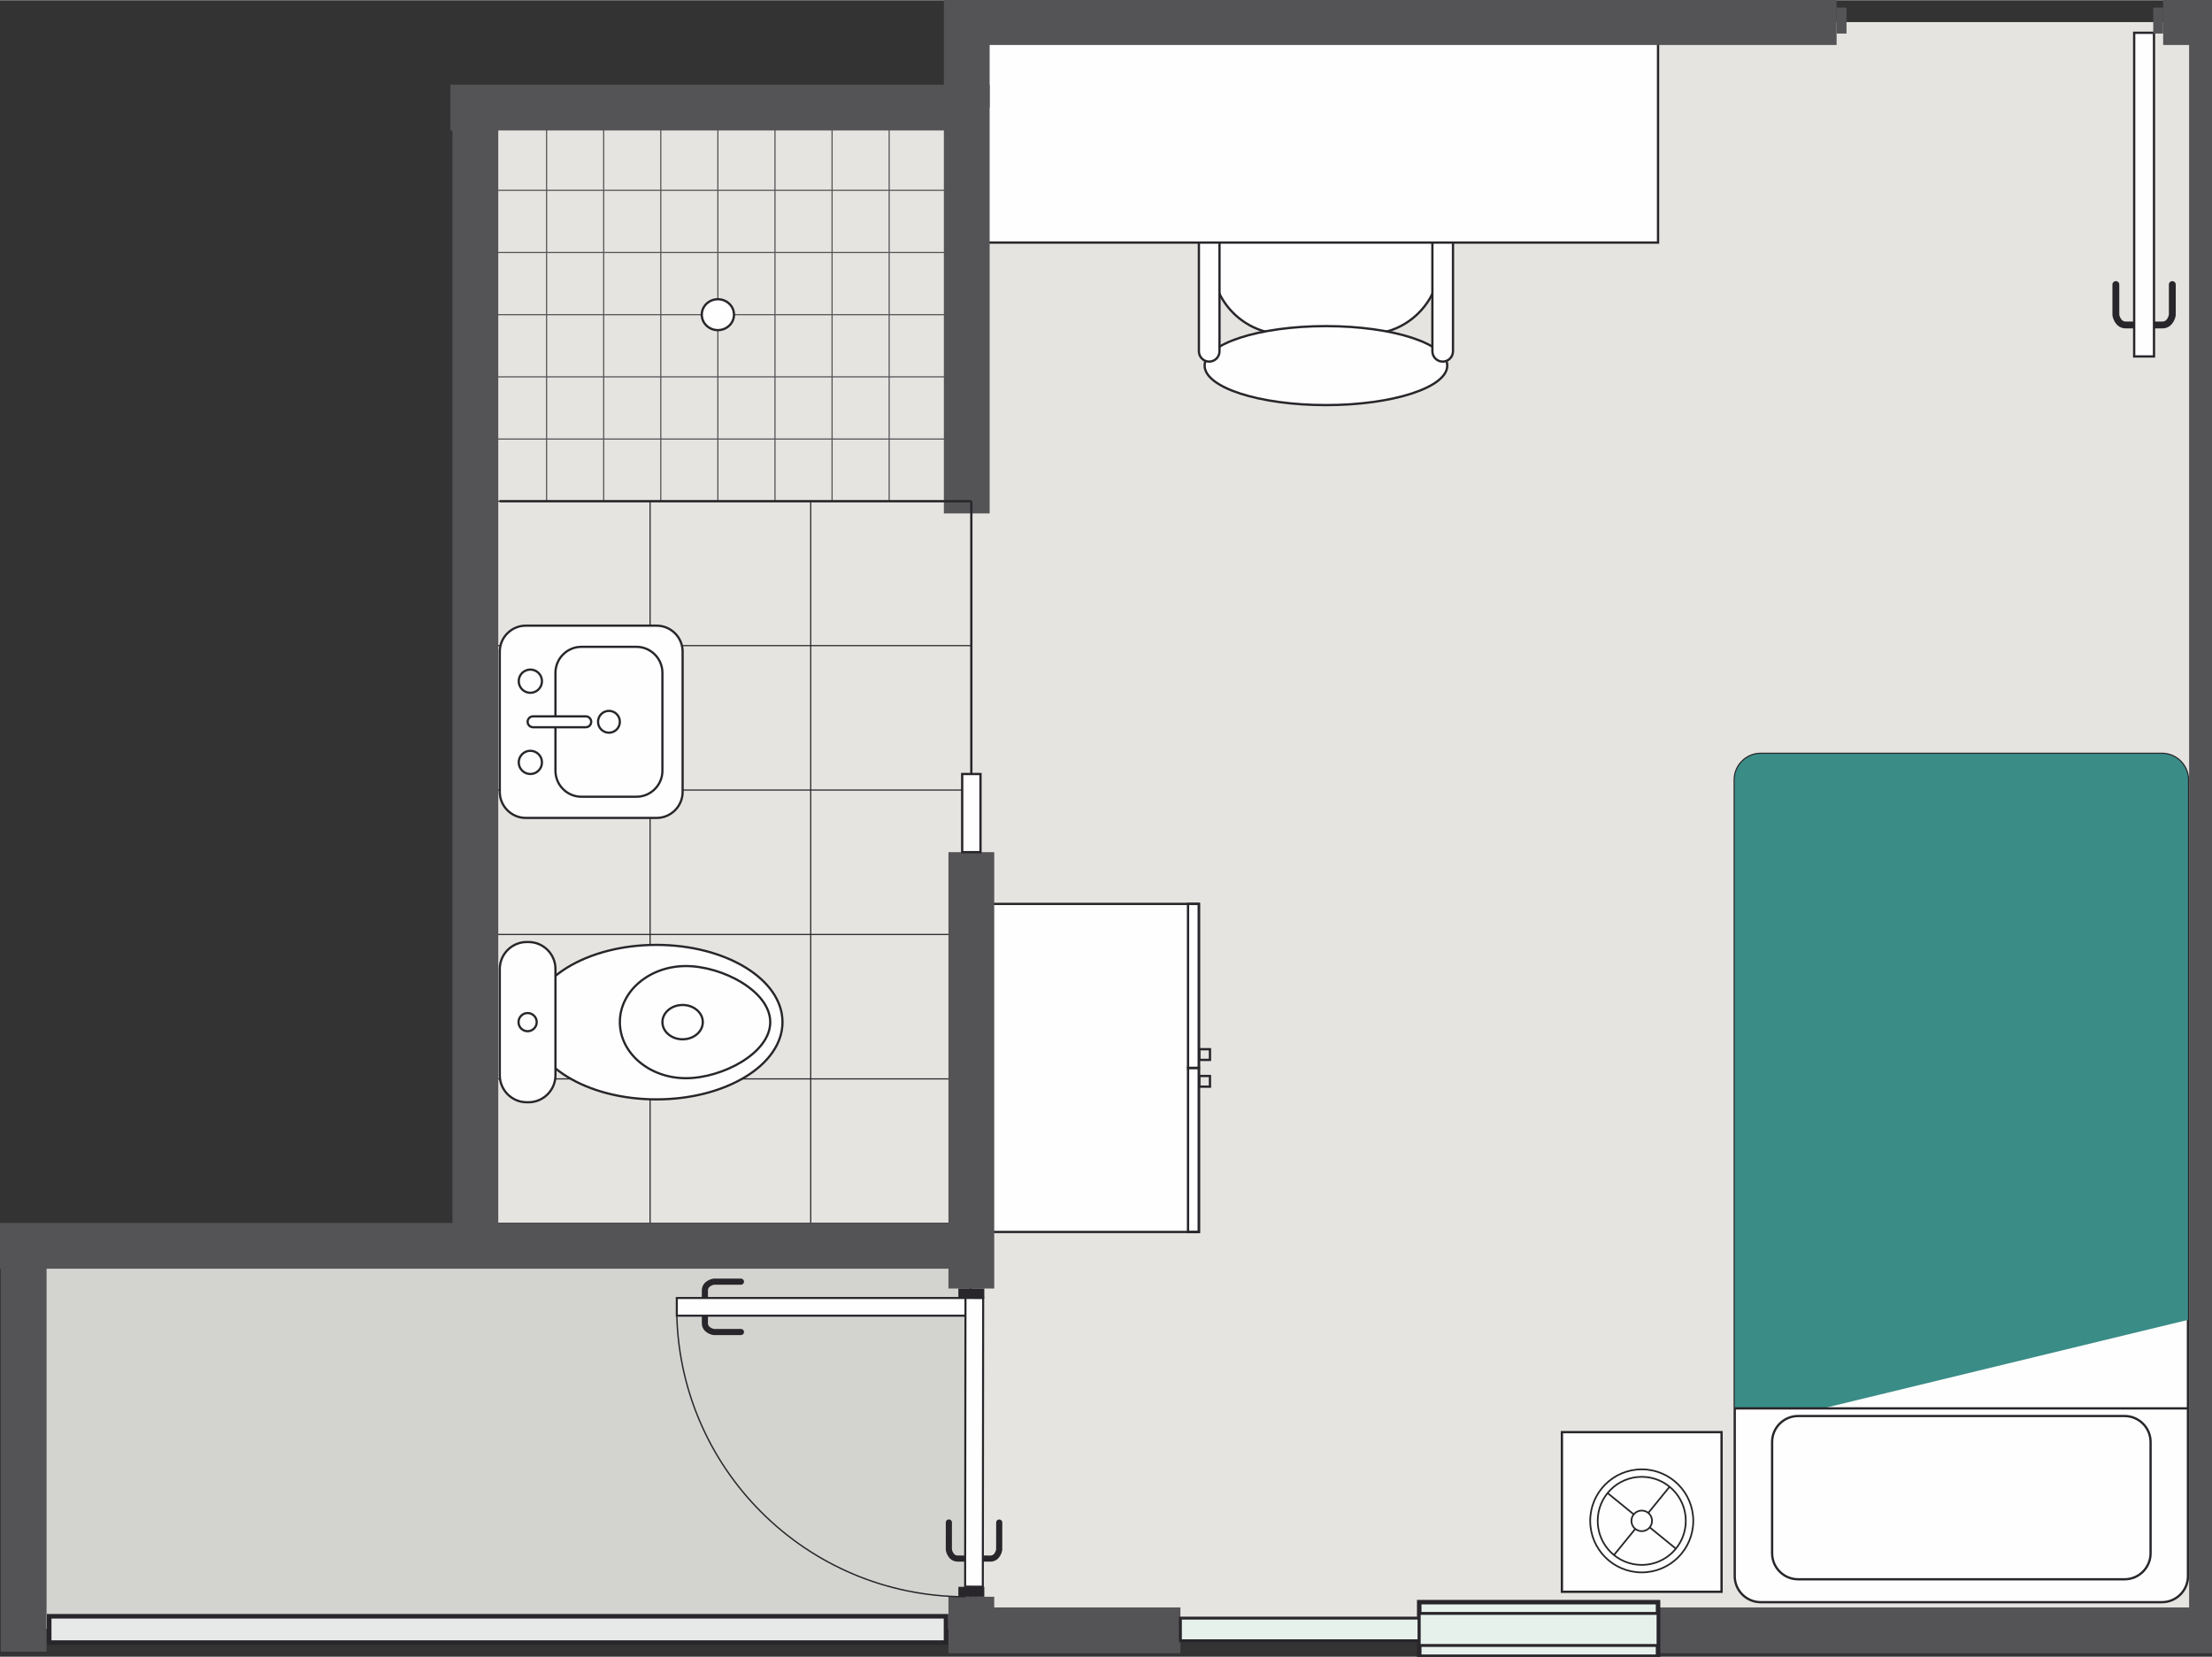<?xml version="1.0" encoding="UTF-8"?>
<!DOCTYPE svg PUBLIC "-//W3C//DTD SVG 1.1//EN" "http://www.w3.org/Graphics/SVG/1.1/DTD/svg11.dtd">
<!-- Creator: CorelDRAW X7 -->
<svg xmlns="http://www.w3.org/2000/svg" xml:space="preserve" width="1200px" height="899px" version="1.1" style="shape-rendering:geometricPrecision; text-rendering:geometricPrecision; image-rendering:optimizeQuality; fill-rule:evenodd; clip-rule:evenodd"
viewBox="0 0 1200000 898769"
 xmlns:xlink="http://www.w3.org/1999/xlink">
 <rect x="0" y="0" width="1200000" height="898769" fill="#333333" stroke="none"/>
 <defs>
  <style type="text/css">
   <![CDATA[
    .str4 {stroke:#545356;stroke-width:24835.8}
    .str12 {stroke:#28262A;stroke-width:1108.27}
    .str0 {stroke:#28262A;stroke-width:1543.19}
    .str14 {stroke:#28262A;stroke-width:919.175}
    .str7 {stroke:#28262A;stroke-width:1575.26}
    .str13 {stroke:#28262A;stroke-width:745.699}
    .str6 {stroke:#28262A;stroke-width:2447.57}
    .str8 {stroke:#28262A;stroke-width:1212.69}
    .str5 {stroke:#28262A;stroke-width:2482.92}
    .str9 {stroke:#28262A;stroke-width:1238.17}
    .str1 {stroke:#28262A;stroke-width:1241.46}
    .str2 {stroke:#545356;stroke-width:626.486}
    .str3 {stroke:#28262A;stroke-width:626.486}
    .str10 {stroke:#28262A;stroke-width:3724.38;stroke-linecap:round}
    .str11 {stroke:#28262A;stroke-width:3320.7;stroke-linecap:round}
    .fil3 {fill:none;fill-rule:nonzero}
    .fil8 {fill:#28262A;fill-rule:nonzero}
    .fil6 {fill:#3A8C87;fill-rule:nonzero}
    .fil7 {fill:#545356;fill-rule:nonzero}
    .fil0 {fill:#D3D3D0;fill-rule:nonzero}
    .fil1 {fill:#E5E4E0;fill-rule:nonzero}
    .fil5 {fill:#E6F1EC;fill-rule:nonzero}
    .fil4 {fill:#E7E9E9;fill-rule:nonzero}
    .fil2 {fill:#FEFEFE;fill-rule:nonzero}
   ]]>
  </style>
 </defs>
 <g id="Layer_x0020_1">
  <g id="_2216685228640">
   <polygon class="fil0 str0" points="526943,884448 13372,884448 13372,680017 526943,680017 "/>
   <polygon class="fil1" points="1193376,884448 526946,884448 526946,11875 1193376,11875 "/>
   <polygon class="fil2 str1" points="650398,668313 524461,668313 524461,490321 650398,490321 "/>
   <polygon class="fil3 str1" points="644502,668313 650398,668313 650398,579318 644502,579318 "/>
   <polygon class="fil3 str1" points="644502,579318 650398,579318 650398,490319 644502,490319 "/>
   <polygon class="fil3 str1" points="656399,589477 650607,589477 650607,583683 656399,583683 "/>
   <polygon class="fil3 str1" points="656399,574950 650607,574950 650607,569154 656399,569154 "/>
   <path class="fil1 str2" d="M513357 69413l-30978 0 0 33734 30978 0 0 -33734zm0 33734l-30978 0 0 33738 30978 0 0 -33738zm0 33738l-30978 0 0 33735 30978 0 0 -33735zm0 33735l-30978 0 0 33737 30978 0 0 -33737zm0 33737l-30978 0 0 33735 30978 0 0 -33735zm0 33735l-30978 0 0 33737 30978 0 0 -33737zm-30978 -168679l-30977 0 0 33734 30977 0 0 -33734zm0 33734l-30977 0 0 33738 30977 0 0 -33738zm0 33738l-30977 0 0 33735 30977 0 0 -33735zm0 33735l-30977 0 0 33737 30977 0 0 -33737zm0 33737l-30977 0 0 33735 30977 0 0 -33735zm0 33735l-30977 0 0 33737 30977 0 0 -33737zm-30977 -168679l-30976 0 0 33734 30976 0 0 -33734zm0 33734l-30976 0 0 33738 30976 0 0 -33738zm0 33738l-30976 0 0 33735 30976 0 0 -33735zm0 33735l-30976 0 0 33737 30976 0 0 -33737zm0 33737l-30976 0 0 33735 30976 0 0 -33735zm0 33735l-30976 0 0 33737 30976 0 0 -33737zm-30973 -168679l-30979 0 0 33734 30979 0 0 -33734zm0 33734l-30979 0 0 33738 30979 0 0 -33738zm0 33738l-30979 0 0 33735 30979 0 0 -33735zm0 33735l-30979 0 0 33737 30979 0 0 -33737zm0 33737l-30979 0 0 33735 30979 0 0 -33735zm0 33735l-30979 0 0 33737 30979 0 0 -33737zm-30979 -168679l-30977 0 0 33734 30977 0 0 -33734zm0 33734l-30977 0 0 33738 30977 0 0 -33738zm0 33738l-30977 0 0 33735 30977 0 0 -33735zm0 33735l-30977 0 0 33737 30977 0 0 -33737zm0 33737l-30977 0 0 33735 30977 0 0 -33735zm0 33735l-30977 0 0 33737 30977 0 0 -33737zm-30977 -168679l-30975 0 0 33734 30975 0 0 -33734zm0 33734l-30975 0 0 33738 30975 0 0 -33738zm0 33738l-30975 0 0 33735 30975 0 0 -33735zm0 33735l-30975 0 0 33737 30975 0 0 -33737zm0 33737l-30975 0 0 33735 30975 0 0 -33735zm0 33735l-30975 0 0 33737 30975 0 0 -33737zm-30973 -168679l-30979 0 0 33734 30979 0 0 -33734zm0 33734l-30979 0 0 33738 30979 0 0 -33738zm0 33738l-30979 0 0 33735 30979 0 0 -33735zm0 33735l-30979 0 0 33737 30979 0 0 -33737zm0 33737l-30979 0 0 33735 30979 0 0 -33735zm0 33735l-30979 0 0 33737 30979 0 0 -33737zm-30979 -168679l-30976 0 0 33734 30976 0 0 -33734zm0 33734l-30976 0 0 33738 30976 0 0 -33738zm0 33738l-30976 0 0 33735 30976 0 0 -33735zm0 33735l-30976 0 0 33737 30976 0 0 -33737zm0 33737l-30976 0 0 33735 30976 0 0 -33735zm-30976 33735l30976 0 0 33737 -30976 0 0 -33737z"/>
   <path class="fil1 str3" d="M526943 271829l-87133 0 0 78357 87133 0 0 -78357zm0 78354l-87133 0 0 78360 87133 0 0 -78360zm0 78360l-87133 0 0 78357 87133 0 0 -78357zm0 78355l-87133 0 0 78360 87133 0 0 -78360zm0 78360l-87133 0 0 78357 87133 0 0 -78357zm-87133 -313429l-87131 0 0 78357 87131 0 0 -78357zm0 78354l-87131 0 0 78360 87131 0 0 -78360zm0 78360l-87131 0 0 78357 87131 0 0 -78357zm0 78355l-87131 0 0 78360 87131 0 0 -78360zm0 78360l-87131 0 0 78357 87131 0 0 -78357zm-87131 -313429l-87134 0 0 78357 87134 0 0 -78357zm0 78354l-87134 0 0 78360 87134 0 0 -78360zm0 78360l-87134 0 0 78357 87134 0 0 -78357zm0 78355l-87134 0 0 78360 87134 0 0 -78360zm-87134 78360l87134 0 0 78357 -87134 0 0 -78357z"/>
   <line class="fil3 str4" x1="12840" y1="896038" x2="12840" y2= "675826" />
   <line class="fil3 str4" x1="1" y1="675827" x2="524460" y2= "675827" />
   <line class="fil3 str4" x1="526945" y1="462236" x2="526945" y2= "699005" />
   <line class="fil3 str4" x1="257887" y1="58238" x2="257887" y2= "675828" />
   <polyline class="fil3 str4" points="526945,866233 526945,884448 640361,884448 "/>
   <polyline class="fil3 str4" points="899484,884448 1199997,884448 1199997,2 "/>
   <line class="fil3 str4" x1="1173507" y1="11876" x2="1199998" y2= "11876" />
   <polygon class="fil4 str5" points="513219,891110 26677,891110 26677,876829 513219,876829 "/>
   <polygon class="fil5 str6" points="769924,898767 899485,898767 899485,869172 769924,869172 "/>
   <polygon class="fil5 str7" points="640361,890110 769924,890110 769924,877827 640361,877827 "/>
   <polygon class="fil5 str7" points="899485,892662 769924,892662 769924,875277 899485,875277 "/>
   <path class="fil2" d="M781097 142060l0 0c0,21512 -17599,39115 -39114,39115l-45325 0c-21515,0 -39120,-17603 -39120,-39115 0,-21515 17605,-39117 39120,-39117l45325 0c21515,0 39114,17602 39114,39117z"/>
   <path class="fil3 str1" d="M781097 142060l0 0c0,21512 -17599,39115 -39114,39115l-45325 0c-21515,0 -39120,-17603 -39120,-39115 0,-21515 17605,-39117 39120,-39117l45325 0c21515,0 39114,17602 39114,39117z"/>
   <path class="fil2" d="M719319 176831c36349,0 65813,9591 65813,21420 0,11830 -29464,21422 -65813,21422 -36347,0 -65812,-9592 -65812,-21422 0,-11829 29465,-21420 65812,-21420z"/>
   <path class="fil3 str1" d="M719319 176831c36349,0 65813,9591 65813,21420 0,11830 -29464,21422 -65813,21422 -36347,0 -65812,-9592 -65812,-21422 0,-11829 29465,-21420 65812,-21420z"/>
   <path class="fil2" d="M661575 109773l0 80716c0,3074 -2514,5589 -5589,5589 -3072,0 -5589,-2515 -5589,-5589l0 -80716c0,-3074 2517,-5589 5589,-5589 3075,0 5589,2515 5589,5589z"/>
   <path class="fil3 str1" d="M661575 109773l0 80716c0,3074 -2514,5589 -5589,5589 -3072,0 -5589,-2515 -5589,-5589l0 -80716c0,-3074 2517,-5589 5589,-5589 3075,0 5589,2515 5589,5589z"/>
   <path class="fil2" d="M788238 109773l0 80716c0,3074 -2512,5589 -5589,5589 -3071,0 -5586,-2515 -5586,-5589l0 -80716c0,-3074 2515,-5589 5586,-5589 3077,0 5589,2515 5589,5589z"/>
   <path class="fil3 str1" d="M788238 109773l0 80716c0,3074 -2512,5589 -5589,5589 -3071,0 -5586,-2515 -5586,-5589l0 -80716c0,-3074 2515,-5589 5586,-5589 3077,0 5589,2515 5589,5589z"/>
   <polygon class="fil2 str1" points="524461,131504 899485,131504 899485,7327 524461,7327 "/>
   <polyline class="fil3 str4" points="244357,58238 524460,58238 524460,278450 "/>
   <polyline class="fil3 str4" points="996344,11876 524462,11876 524462,58236 "/>
   <path class="fil2" d="M356105 512554c37768,0 68391,18766 68391,41911 0,23148 -30623,41911 -68391,41911 -37770,0 -68392,-18763 -68392,-41911 0,-23145 30622,-41911 68392,-41911z"/>
   <path class="fil3 str8" d="M356105 512554c37768,0 68391,18766 68391,41911 0,23148 -30623,41911 -68391,41911 -37770,0 -68392,-18763 -68392,-41911 0,-23145 30622,-41911 68392,-41911z"/>
   <path class="fil2" d="M301331 525604l0 57721c0,8034 -6569,14606 -14601,14606l-995 0c-8031,0 -14600,-6572 -14600,-14606l0 -57721c0,-8031 6569,-14601 14600,-14601l995 0c8032,0 14601,6570 14601,14601z"/>
   <path class="fil3 str8" d="M301331 525604l0 57721c0,8034 -6569,14606 -14601,14606l-995 0c-8031,0 -14600,-6572 -14600,-14606l0 -57721c0,-8031 6569,-14601 14600,-14601l995 0c8032,0 14601,6570 14601,14601z"/>
   <path class="fil2" d="M372091 524040c19786,0 45759,13623 45759,30425 0,16802 -25973,30423 -45759,30423 -19784,0 -35823,-13621 -35823,-30423 0,-16802 16039,-30425 35823,-30425z"/>
   <path class="fil3 str8" d="M372091 524040c19786,0 45759,13623 45759,30425 0,16802 -25973,30423 -45759,30423 -19784,0 -35823,-13621 -35823,-30423 0,-16802 16039,-30425 35823,-30425z"/>
   <path class="fil2" d="M370315 545153c6050,0 10954,4168 10954,9313 0,5143 -4904,9314 -10954,9314 -6050,0 -10952,-4171 -10952,-9314 0,-5145 4902,-9313 10952,-9313z"/>
   <path class="fil3 str8" d="M370315 545153c6050,0 10954,4168 10954,9313 0,5143 -4904,9314 -10954,9314 -6050,0 -10952,-4171 -10952,-9314 0,-5145 4902,-9313 10952,-9313z"/>
   <path class="fil2" d="M286234 549532c2721,0 4931,2210 4931,4933 0,2727 -2210,4931 -4931,4931 -2724,0 -4934,-2204 -4934,-4931 0,-2723 2210,-4933 4934,-4933z"/>
   <path class="fil3 str8" d="M286234 549532c2721,0 4931,2210 4931,4933 0,2727 -2210,4931 -4931,4931 -2724,0 -4934,-2204 -4934,-4931 0,-2723 2210,-4933 4934,-4933z"/>
   <path class="fil2" d="M370317 353429l0 76154c0,7744 -6337,14078 -14081,14078l-71022 0c-7744,0 -14079,-6334 -14079,-14078l0 -76154c0,-7744 6335,-14078 14079,-14078l71022 0c7744,0 14081,6334 14081,14078z"/>
   <path class="fil3 str8" d="M370317 353429l0 76154c0,7744 -6337,14078 -14081,14078l-71022 0c-7744,0 -14079,-6334 -14079,-14078l0 -76154c0,-7744 6335,-14078 14079,-14078l71022 0c7744,0 14081,6334 14081,14078z"/>
   <path class="fil2" d="M359361 364917l0 53177c0,7744 -6337,14078 -14078,14078l-29869 0c-7746,0 -14083,-6334 -14083,-14078l0 -53177c0,-7744 6337,-14078 14083,-14078l29869 0c7741,0 14078,6334 14078,14078z"/>
   <path class="fil3 str8" d="M359361 364917l0 53177c0,7744 -6337,14078 -14078,14078l-29869 0c-7746,0 -14083,-6334 -14083,-14078l0 -53177c0,-7744 6337,-14078 14083,-14078l29869 0c7741,0 14078,6334 14078,14078z"/>
   <path class="fil2" d="M330346 385583c3272,0 5922,2651 5922,5923 0,3271 -2650,5922 -5922,5922 -3269,0 -5919,-2651 -5919,-5922 0,-3272 2650,-5923 5919,-5923z"/>
   <path class="fil3 str8" d="M330346 385583c3272,0 5922,2651 5922,5923 0,3271 -2650,5922 -5922,5922 -3269,0 -5919,-2651 -5919,-5922 0,-3272 2650,-5923 5919,-5923z"/>
   <path class="fil2" d="M320725 391506l0 0c0,-1630 -1332,-2961 -2962,-2961l-28569 0c-1630,0 -2961,1331 -2961,2961 0,1630 1331,2961 2961,2961l28569 0c1630,0 2962,-1331 2962,-2961z"/>
   <path class="fil3 str8" d="M320725 391506l0 0c0,-1630 -1332,-2961 -2962,-2961l-28569 0c-1630,0 -2961,1331 -2961,2961 0,1630 1331,2961 2961,2961l28569 0c1630,0 2962,-1331 2962,-2961z"/>
   <path class="fil2" d="M287712 363173c3481,0 6303,2822 6303,6302 0,3481 -2822,6303 -6303,6303 -3480,0 -6302,-2822 -6302,-6303 0,-3480 2822,-6302 6302,-6302z"/>
   <path class="fil3 str8" d="M287712 363173c3481,0 6303,2822 6303,6302 0,3481 -2822,6303 -6303,6303 -3480,0 -6302,-2822 -6302,-6303 0,-3480 2822,-6302 6302,-6302z"/>
   <path class="fil2" d="M287712 407237c3481,0 6303,2822 6303,6300 0,3480 -2822,6302 -6303,6302 -3480,0 -6302,-2822 -6302,-6302 0,-3478 2822,-6300 6302,-6300z"/>
   <path class="fil3 str8" d="M287712 407237c3481,0 6303,2822 6303,6300 0,3480 -2822,6302 -6303,6302 -3480,0 -6302,-2822 -6302,-6302 0,-3478 2822,-6300 6302,-6300z"/>
   <path class="fil2" d="M389450 162238c4823,0 8736,3754 8736,8382 0,4629 -3913,8382 -8736,8382 -4823,0 -8736,-3753 -8736,-8382 0,-4628 3913,-8382 8736,-8382z"/>
   <path class="fil3 str9" d="M389450 162238c4823,0 8736,3754 8736,8382 0,4629 -3913,8382 -8736,8382 -4823,0 -8736,-3753 -8736,-8382 0,-4628 3913,-8382 8736,-8382z"/>
   <line class="fil3 str1" x1="271134" y1="271827" x2="526944" y2= "271827" />
   <path class="fil2" d="M1186961 422957l0 432133c0,7744 -6338,14081 -14079,14081l-217718 0c-7745,0 -14079,-6337 -14079,-14081l0 -92714 0 -339419c0,-7744 6334,-14079 14079,-14079l217718 0c7741,0 14079,6335 14079,14079z"/>
   <path class="fil3 str1" d="M1186961 422957l0 432133c0,7744 -6338,14081 -14079,14081l-217718 0c-7745,0 -14079,-6337 -14079,-14081l0 -92714 0 -339419c0,-7744 6334,-14079 14079,-14079l217718 0c7741,0 14079,6335 14079,14079z"/>
   <path class="fil2" d="M1166678 782252l0 60421c0,7745 -6338,14082 -14079,14082l-177153 0c-7745,0 -14079,-6337 -14079,-14082l0 -60421c0,-7744 6334,-14078 14079,-14078l177153 0c7741,0 14079,6334 14079,14078z"/>
   <path class="fil3 str1" d="M1166678 782252l0 60421c0,7745 -6338,14082 -14079,14082l-177153 0c-7745,0 -14079,-6337 -14079,-14082l0 -60421c0,-7744 6334,-14078 14079,-14078l177153 0c7741,0 14079,6334 14079,14078z"/>
   <path class="fil6" d="M1186961 422957c0,-7744 -6338,-14079 -14079,-14079l-217718 0c-7745,0 -14079,6335 -14079,14079l0 323690 0 17385 47807 0 198069 -48016 0 -293059z"/>
   <line class="fil3 str1" x1="941084" y1="764031" x2="1186959" y2= "764031" />
   <path class="fil3 str10" d="M1147842 154271l0 16555c0,0 830,5380 5380,5380l4557 0"/>
   <path class="fil3 str10" d="M1178474 154271l0 16555c0,0 -829,5380 -5380,5380l-4556 0"/>
   <polygon class="fil2 str1" points="1157777,193283 1168538,193283 1168538,17670 1157777,17670 "/>
   <polygon class="fil7" points="1168126,18088 1173506,18088 1173506,4012 1168126,4012 "/>
   <polygon class="fil8" points="533980,860853 519904,860853 519904,866230 533980,866230 "/>
   <polygon class="fil8" points="533980,699005 519904,699005 519904,704386 533980,704386 "/>
   <polygon class="fil7" points="996344,18088 1001724,18088 1001724,4012 996344,4012 "/>
   <polygon class="fil2 str1" points="521978,462237 531914,462237 531914,419839 521978,419839 "/>
   <line class="fil3 str1" x1="526945" y1="271827" x2="526945" y2= "419838" />
   <path class="fil3 str11" d="M401956 695279l-14764 0c0,0 -4800,740 -4800,4798l0 4064"/>
   <path class="fil3 str11" d="M401956 722596l-14764 0c0,0 -4800,-740 -4800,-4798l0 -4063"/>
   <polygon class="fil2 str12" points="523770,704139 367169,704139 367169,713736 523770,713736 "/>
   <path class="fil3 str11" d="M514759 825939l-17 14766c0,0 731,4800 4792,4803l4060 6"/>
   <path class="fil3 str11" d="M542076 825973l-21 14766c0,0 -742,4797 -4803,4792l-4061 -6"/>
   <polygon class="fil2" points="523769,704140 523578,860741 533172,860752 533366,704151 "/>
   <polygon class="fil3 str12" points="523769,704140 523578,860741 533172,860752 533366,704151 "/>
   <path class="fil3 str13" d="M523823 866233c-86551,0 -156711,-70160 -156711,-156711"/>
   <polygon class="fil2 str1" points="933944,863542 847330,863542 847330,776927 933944,776927 "/>
   <path class="fil3 str14" d="M890636 801167c13196,0 23896,10697 23896,23897 0,13196 -10700,23898 -23896,23898 -13200,0 -23897,-10702 -23897,-23898 0,-13200 10697,-23897 23897,-23897z"/>
   <path class="fil3 str14" d="M890636 797108c15439,0 27957,12515 27957,27957 0,15439 -12518,27954 -27957,27954 -15439,0 -27958,-12515 -27958,-27954 0,-15442 12519,-27957 27958,-27957z"/>
   <line class="fil3 str14" x1="875570" y1="843613" x2="905742" y2= "806552" />
   <line class="fil3 str14" x1="909188" y1="840169" x2="872127" y2= "809996" />
   <path class="fil2" d="M890636 819473c3086,0 5592,2503 5592,5592 0,3086 -2506,5589 -5592,5589 -3086,0 -5592,-2503 -5592,-5589 0,-3089 2506,-5592 5592,-5592z"/>
   <path class="fil3 str14" d="M890636 819473c3086,0 5592,2503 5592,5592 0,3086 -2506,5589 -5592,5589 -3086,0 -5592,-2503 -5592,-5589 0,-3089 2506,-5592 5592,-5592z"/>
  </g>
 </g>
</svg>
